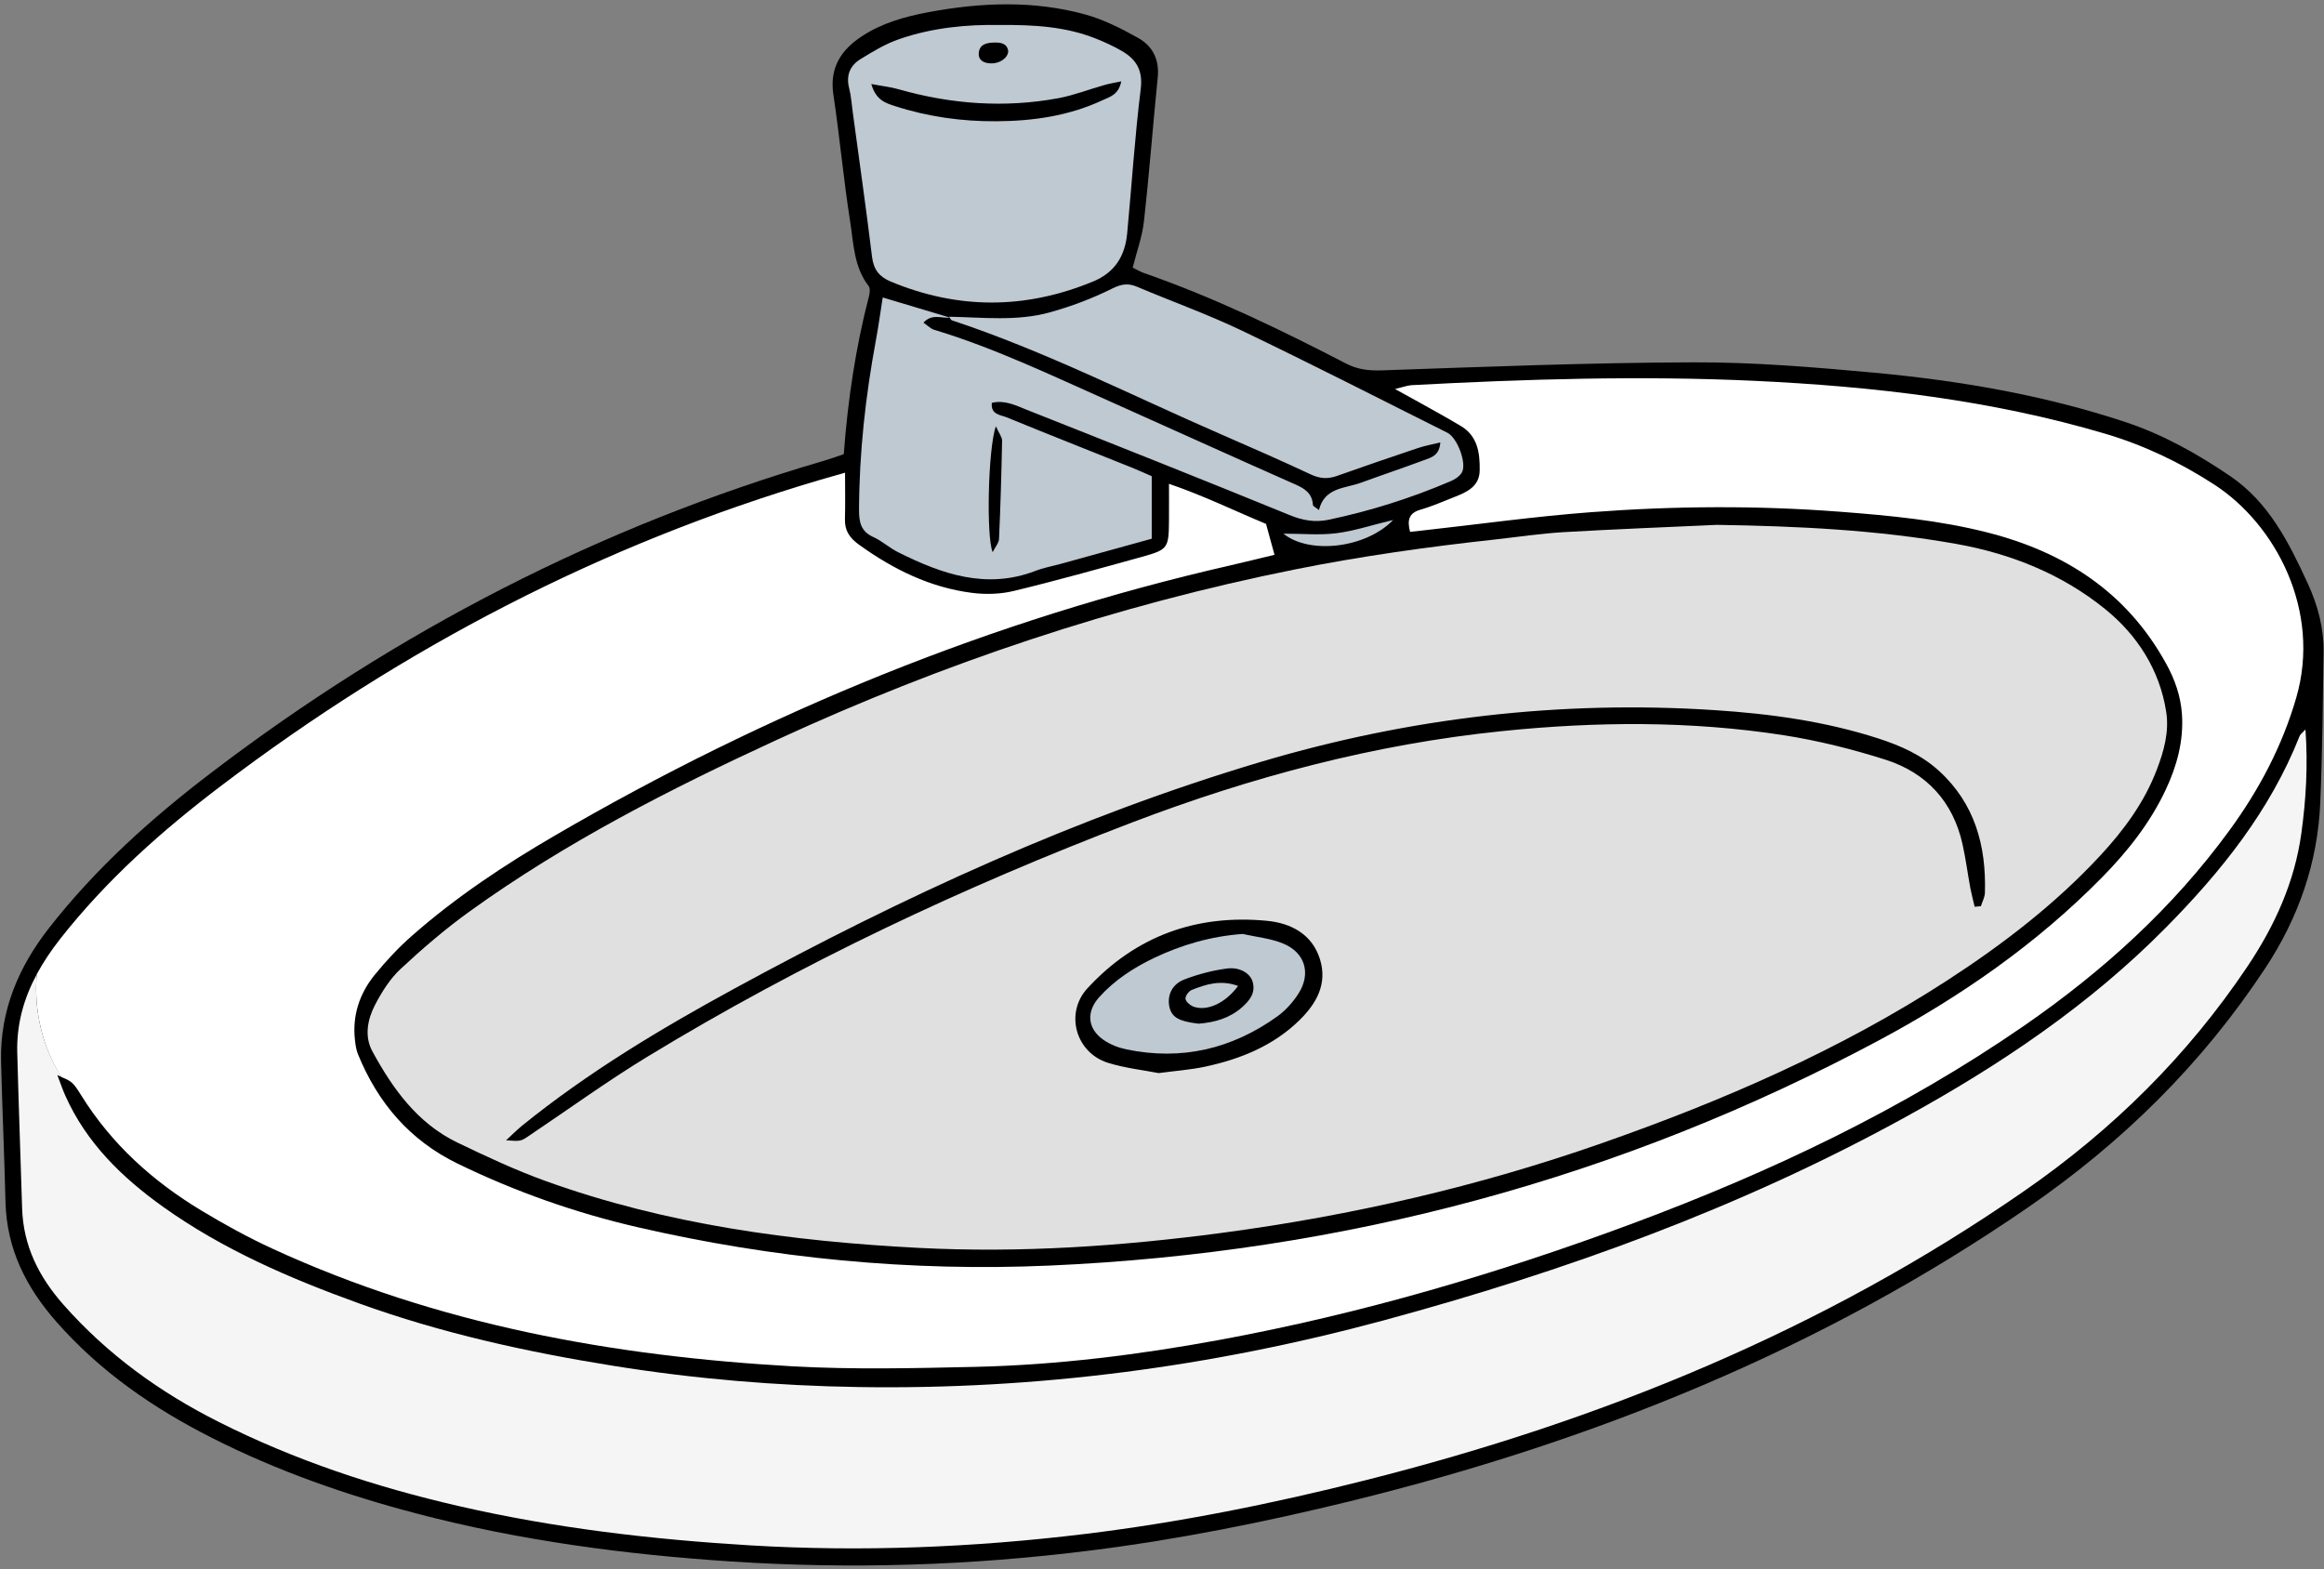<?xml version="1.0" encoding="UTF-8"?><svg xmlns="http://www.w3.org/2000/svg" xmlns:xlink="http://www.w3.org/1999/xlink" height="148.3" preserveAspectRatio="xMidYMid meet" version="1.0" viewBox="-0.1 -0.4 219.6 148.3" width="219.6" zoomAndPan="magnify"><rect x="-0.1" y="-0.4" width="219.6" height="148.3" fill="#808080" stroke="none"/><g id="change1_1"><path d="M219.46,61.29c-0.07,4.71-0.11,9.42-0.31,14.13c-0.24,5.69-2.04,10.88-5.19,15.66c-5.96,9.05-13.49,16.46-22.41,22.61 c-19.54,13.46-41.12,22.14-64.04,27.77c-8.12,1.99-16.3,3.63-24.6,4.67c-11.29,1.42-22.61,1.78-33.97,1.03 c-10.01-0.66-19.92-1.97-29.64-4.52c-6.68-1.75-13.18-4.02-19.36-7.15c-5.55-2.81-10.58-6.27-14.73-11 c-2.87-3.27-4.67-6.88-4.79-11.27C0.31,108.78,0.11,104.34,0,99.9c-0.11-4.79,1.65-8.93,4.57-12.65 c4.41-5.63,9.69-10.37,15.36-14.68c17.48-13.32,36.69-23.25,57.8-29.42c0.62-0.18,1.24-0.41,1.9-0.63 c0.38-5.1,1.12-10.08,2.39-14.96c0.08-0.29,0.11-0.73-0.04-0.93c-1.39-1.79-1.42-3.98-1.74-6.05c-0.63-3.99-0.99-8.03-1.59-12.03 c-0.38-2.52,0.69-4.2,2.67-5.51c1.92-1.27,4.09-1.87,6.31-2.29c4.94-0.92,9.9-1.13,14.79,0.21c1.76,0.48,3.45,1.34,5.05,2.24 c1.35,0.76,1.99,2.04,1.83,3.69c-0.46,4.55-0.8,9.11-1.31,13.66c-0.16,1.42-0.67,2.8-1.06,4.34c0.32,0.15,0.7,0.39,1.12,0.53 c6.59,2.3,12.85,5.33,19.03,8.53c1.1,0.57,2.15,0.69,3.4,0.65c9.81-0.34,19.63-0.73,29.44-0.76c5.69-0.02,11.4,0.46,17.08,0.98 c8.06,0.75,16.03,2.11,23.75,4.67c3.55,1.18,6.79,3,9.87,5.09c3.68,2.5,5.57,6.3,7.36,10.19C218.93,56.84,219.5,59,219.46,61.29z"/></g><g id="change2_1"><path d="M217.36,78.35c-0.64,4.63-2.52,8.75-5.11,12.61c-5.66,8.43-12.72,15.4-21.06,21.18 c-19,13.17-39.99,21.73-62.28,27.35c-8.75,2.21-17.58,3.99-26.54,5.08c-10.49,1.27-21.02,1.7-31.59,1.07 c-9.29-0.56-18.49-1.63-27.56-3.72c-7.84-1.8-15.44-4.31-22.64-7.94c-5.57-2.8-10.53-6.38-14.68-11.08 c-2.33-2.64-3.8-5.56-3.91-9.12c-0.15-4.91-0.33-9.81-0.46-14.72c-0.07-2.71,0.64-5.14,1.84-7.38c-0.28,3.37,0.51,6.86,2.35,9.69 c-0.12-0.05-0.25-0.1-0.4-0.17c0.32,0.83,0.51,1.41,0.76,1.96c1.99,4.44,5.33,7.7,9.22,10.48c5.67,4.05,11.99,6.77,18.49,9.12 c7.82,2.83,15.91,4.61,24.1,5.92c7.67,1.23,15.41,1.88,23.18,2c16.82,0.26,33.33-1.91,49.57-6.3c17.14-4.64,33.75-10.64,49.34-19.23 c8.93-4.91,17.34-10.57,24.54-17.85c5.26-5.32,9.89-11.09,12.68-18.15c0.06-0.16,0.24-0.28,0.55-0.61 C217.99,71.97,217.8,75.16,217.36,78.35z" fill="#F5F5F5"/></g><g id="change3_1"><path d="M3.37,91.67C4,90.51,4.75,89.39,5.6,88.31c4.38-5.57,9.63-10.24,15.26-14.5 c17.13-12.99,35.9-22.78,56.56-28.87c0.69-0.2,1.38-0.4,2.33-0.67c0,1.61,0.03,3-0.01,4.38c-0.03,1.1,0.44,1.79,1.35,2.44 c3.23,2.32,6.71,4.04,10.68,4.54c1.28,0.16,2.66,0.12,3.91-0.18c4.06-0.98,8.08-2.11,12.1-3.22c2.49-0.69,2.56-0.82,2.58-3.45 c0.01-1.06,0-2.11,0-3.46c3.27,1.12,6.21,2.56,9.17,3.79c0.27,0.97,0.51,1.85,0.8,2.92c-1.39,0.33-2.77,0.68-4.17,1 c-22.61,5.16-43.8,13.87-63.81,25.52c-4.76,2.77-9.36,5.82-13.51,9.47c-1.29,1.13-2.48,2.41-3.56,3.74 c-1.42,1.76-2.1,3.83-1.84,6.13c0.05,0.46,0.12,0.93,0.29,1.35c1.88,4.59,4.88,8.12,9.42,10.33c5.45,2.65,11.13,4.65,17.02,6.01 c12.8,2.95,25.77,4.2,38.91,3.62c27.73-1.22,53.9-8.2,78.39-21.3c7.69-4.12,14.83-9.07,20.99-15.32c2.44-2.47,4.58-5.16,6.07-8.32 c1.06-2.25,1.71-4.6,1.55-7.11c-0.11-1.75-0.67-3.35-1.53-4.89c-3.71-6.71-9.57-10.48-16.82-12.33c-4.58-1.17-9.27-1.61-13.97-1.97 c-7.82-0.6-15.66-0.55-23.48,0.04c-5.35,0.4-10.68,1.15-16.02,1.74c-0.33,0.04-0.65,0.07-1.12,0.12c-0.3-1.14-0.09-1.79,1-2.1 c1.08-0.31,2.12-0.77,3.16-1.18c1.2-0.47,2.41-1,2.42-2.55c0.02-1.63-0.19-3.22-1.78-4.17c-1.25-0.75-2.53-1.45-3.8-2.16 c-0.68-0.38-1.37-0.76-2.42-1.34c0.77-0.18,1.15-0.33,1.55-0.36c10.81-0.58,21.63-0.91,32.44-0.41c11.21,0.53,22.33,1.8,33.16,5.01 c3.66,1.09,7.06,2.72,10.24,4.78c5.79,3.74,10.16,11.91,7.77,20.15c-1.33,4.59-3.52,8.72-6.32,12.55 c-5.34,7.32-11.96,13.31-19.38,18.44c-11.48,7.93-23.98,13.85-37,18.7c-12.69,4.72-25.65,8.53-38.97,10.99 c-7.64,1.41-15.34,2.38-23.11,2.56c-5.77,0.13-11.56,0.27-17.31-0.05c-16.99-0.96-33.56-3.94-49.15-11.12 c-2.28-1.05-4.5-2.27-6.66-3.57c-4.61-2.77-8.53-6.29-11.4-10.91c-0.76-1.22-0.88-1.32-1.88-1.74C3.88,98.53,3.09,95.05,3.37,91.67z" fill="#FFF"/></g><g id="change4_1"><path d="M162.15,49.2c7.58,0.12,15.12,0.47,22.6,1.8c5.2,0.93,10.01,2.87,14.07,6.16c3.01,2.43,5.15,5.72,5.77,9.71 c0.29,1.88-0.21,3.69-0.88,5.44c-1.17,3.09-3.09,5.7-5.32,8.11c-4.27,4.61-9.21,8.4-14.46,11.81c-10.19,6.61-21.24,11.4-32.66,15.4 c-11.67,4.09-23.65,6.85-35.92,8.48c-9.5,1.26-19.03,1.91-28.59,1.42c-12.02-0.62-23.9-2.21-35.3-6.32 c-2.86-1.03-5.63-2.33-8.37-3.65c-3.75-1.82-6.08-5.07-8-8.6c-0.78-1.43-0.46-3.04,0.26-4.42c0.64-1.22,1.41-2.45,2.4-3.37 c2.08-1.94,4.26-3.81,6.57-5.47c9.03-6.5,18.89-11.53,28.96-16.17C89,62.28,105.3,56.81,122.28,53.41 c6.23-1.25,12.52-2.13,18.83-2.82c2.18-0.24,4.35-0.57,6.53-0.7C152.47,49.61,157.31,49.42,162.15,49.2z M186.49,85.29 c0.2-0.02,0.4-0.04,0.59-0.05c0.13-0.43,0.37-0.85,0.38-1.28c0.13-4.43-0.95-8.42-4.34-11.51c-1.64-1.5-3.64-2.39-5.75-3.07 c-5.02-1.62-10.22-2.33-15.44-2.67c-14.57-0.95-28.87,0.72-42.86,4.88c-17.42,5.19-33.83,12.75-49.75,21.42 c-6.99,3.81-13.82,7.9-20.04,12.93c-0.48,0.39-0.92,0.83-1.56,1.42c1.41,0.11,1.4,0.1,2.26-0.49c3.69-2.48,7.29-5.09,11.08-7.4 c14.54-8.85,29.88-16.06,45.77-22.13c11.32-4.32,22.95-7.42,35.02-8.65c8.87-0.91,17.76-0.98,26.6,0.39 c3.26,0.51,6.5,1.32,9.64,2.32c3.86,1.24,6.37,3.97,7.26,8.01c0.3,1.36,0.48,2.74,0.73,4.11C186.2,84.12,186.35,84.71,186.49,85.29z M109.38,101.01c1.67-0.22,3.06-0.32,4.41-0.61c3.34-0.72,6.46-1.98,8.94-4.43c1.59-1.57,2.61-3.42,1.9-5.71 c-0.74-2.39-2.75-3.42-5-3.64c-6.66-0.64-12.4,1.42-16.97,6.37c-2.17,2.35-1.12,6.09,1.94,7.05 C106.22,100.54,107.94,100.73,109.38,101.01z" fill="#E0E0E0"/></g><g id="change5_1"><path d="M89.59,29.53c3.18,0.06,6.39,0.45,9.5-0.41c2.02-0.56,4.02-1.31,5.9-2.25c0.89-0.44,1.52-0.53,2.38-0.16 c3.29,1.39,6.67,2.6,9.89,4.14c6.51,3.12,12.94,6.41,19.4,9.64c0.95,0.47,1.87,2.92,1.37,3.77c-0.21,0.36-0.66,0.65-1.07,0.82 c-3.72,1.59-7.57,2.81-11.53,3.64c-1.26,0.26-2.43,0.07-3.66-0.44c-8.27-3.38-16.58-6.68-24.89-9.97c-1.02-0.41-2.05-0.93-3.26-0.64 c-0.12,1.13,0.83,1.13,1.41,1.37c3.92,1.61,7.87,3.16,11.8,4.74c0.61,0.24,1.2,0.52,1.9,0.82c0,1.95,0,3.85,0,5.91 c-2.86,0.79-5.78,1.6-8.69,2.4c-0.77,0.21-1.56,0.35-2.3,0.64c-4.64,1.78-8.84,0.3-12.95-1.75c-0.83-0.41-1.53-1.07-2.37-1.45 c-1.17-0.53-1.35-1.39-1.35-2.56c0.02-5.39,0.61-10.72,1.59-16.01c0.25-1.36,0.44-2.72,0.65-4.07c2.21,0.66,4.28,1.28,6.35,1.9 c-0.78,0.1-1.68-0.41-2.5,0.48c0.4,0.27,0.67,0.57,1,0.67c5.73,1.73,11.1,4.32,16.55,6.74c5.87,2.62,11.71,5.28,17.59,7.88 c0.91,0.4,1.59,0.85,1.66,1.93c0.01,0.13,0.27,0.24,0.57,0.49c0.53-2.15,2.45-2.03,3.96-2.58c1.99-0.73,4-1.4,5.98-2.14 c0.64-0.24,1.44-0.4,1.53-1.67c-0.78,0.19-1.45,0.31-2.08,0.52c-2.57,0.86-5.14,1.74-7.7,2.65c-0.87,0.31-1.62,0.25-2.47-0.15 c-2.76-1.29-5.55-2.52-8.34-3.73c-8.5-3.69-16.77-7.92-25.59-10.84C89.72,29.8,89.66,29.63,89.59,29.53z M94,39.88 c-0.75,2.16-0.91,10.53-0.3,11.9c0.24-0.49,0.58-0.86,0.6-1.25c0.14-3.09,0.23-6.19,0.29-9.28C94.59,40.91,94.32,40.58,94,39.88z M94.3,1.96c3.34-0.03,6.31,0.16,9.13,1.28c0.86,0.34,1.71,0.73,2.5,1.19c1.34,0.79,1.98,1.82,1.76,3.58 c-0.56,4.53-0.85,9.09-1.28,13.64c-0.2,2.12-1.14,3.7-3.24,4.56c-6.38,2.63-12.73,2.65-19.1,0c-1.08-0.45-1.62-1.13-1.77-2.34 c-0.55-4.53-1.2-9.05-1.81-13.58c-0.11-0.79-0.16-1.59-0.35-2.35c-0.31-1.2,0.07-2.13,1.05-2.74c1.17-0.72,2.38-1.46,3.67-1.9 C88.02,2.2,91.32,1.91,94.3,1.96z M82.23,7.54c0.45,1.55,1.37,1.8,2.22,2.08c3.11,1.01,6.33,1.46,9.58,1.44 c3.46-0.02,6.87-0.5,10.05-1.99c0.68-0.32,1.52-0.5,1.77-1.78c-0.66,0.14-1.12,0.21-1.57,0.34c-1.46,0.41-2.89,0.97-4.37,1.25 c-5.1,0.94-10.14,0.57-15.12-0.85C84.06,7.82,83.29,7.74,82.23,7.54z M95.17,4.43c-0.1-0.72-0.68-0.82-1.29-0.81 c-0.68,0.01-1.4,0.13-1.49,0.95c-0.08,0.73,0.48,1.01,1.15,1.02C94.35,5.62,95.15,5.08,95.17,4.43z M126.18,49.99 c-1.59,0.2-3.23,0.04-5.01,0.04c2.45,1.99,7.79,1.39,10.37-1.29C129.48,49.23,127.85,49.78,126.18,49.99z M117.32,87.86 c1.28,0.29,2.62,0.41,3.81,0.9c2.09,0.85,2.68,2.83,1.47,4.73c-0.52,0.82-1.22,1.6-2,2.16c-4.29,3.08-9.06,4.2-14.26,3.12 c-0.76-0.16-1.54-0.46-2.17-0.9c-1.53-1.06-1.64-2.67-0.4-4.04c1.44-1.6,3.21-2.75,5.13-3.68 C111.54,88.89,114.31,88.08,117.32,87.86z M113.15,96.34c1.58-0.12,2.96-0.54,4.1-1.54c0.72-0.64,1.31-1.35,1.02-2.4 c-0.22-0.81-1.21-1.44-2.45-1.27c-1.36,0.18-2.72,0.54-4,1.03c-1.18,0.45-1.63,1.49-1.43,2.55c0.22,1.14,1.14,1.35,2.07,1.53 C112.72,96.28,112.98,96.31,113.15,96.34z M112.51,93.15c-0.28,0.11-0.63,0.59-0.59,0.85c0.05,0.29,0.46,0.62,0.78,0.74 c1.28,0.44,3-0.34,4.19-1.97C115.22,92.17,113.85,92.62,112.51,93.15z" fill="#BEC9D2"/></g></svg>